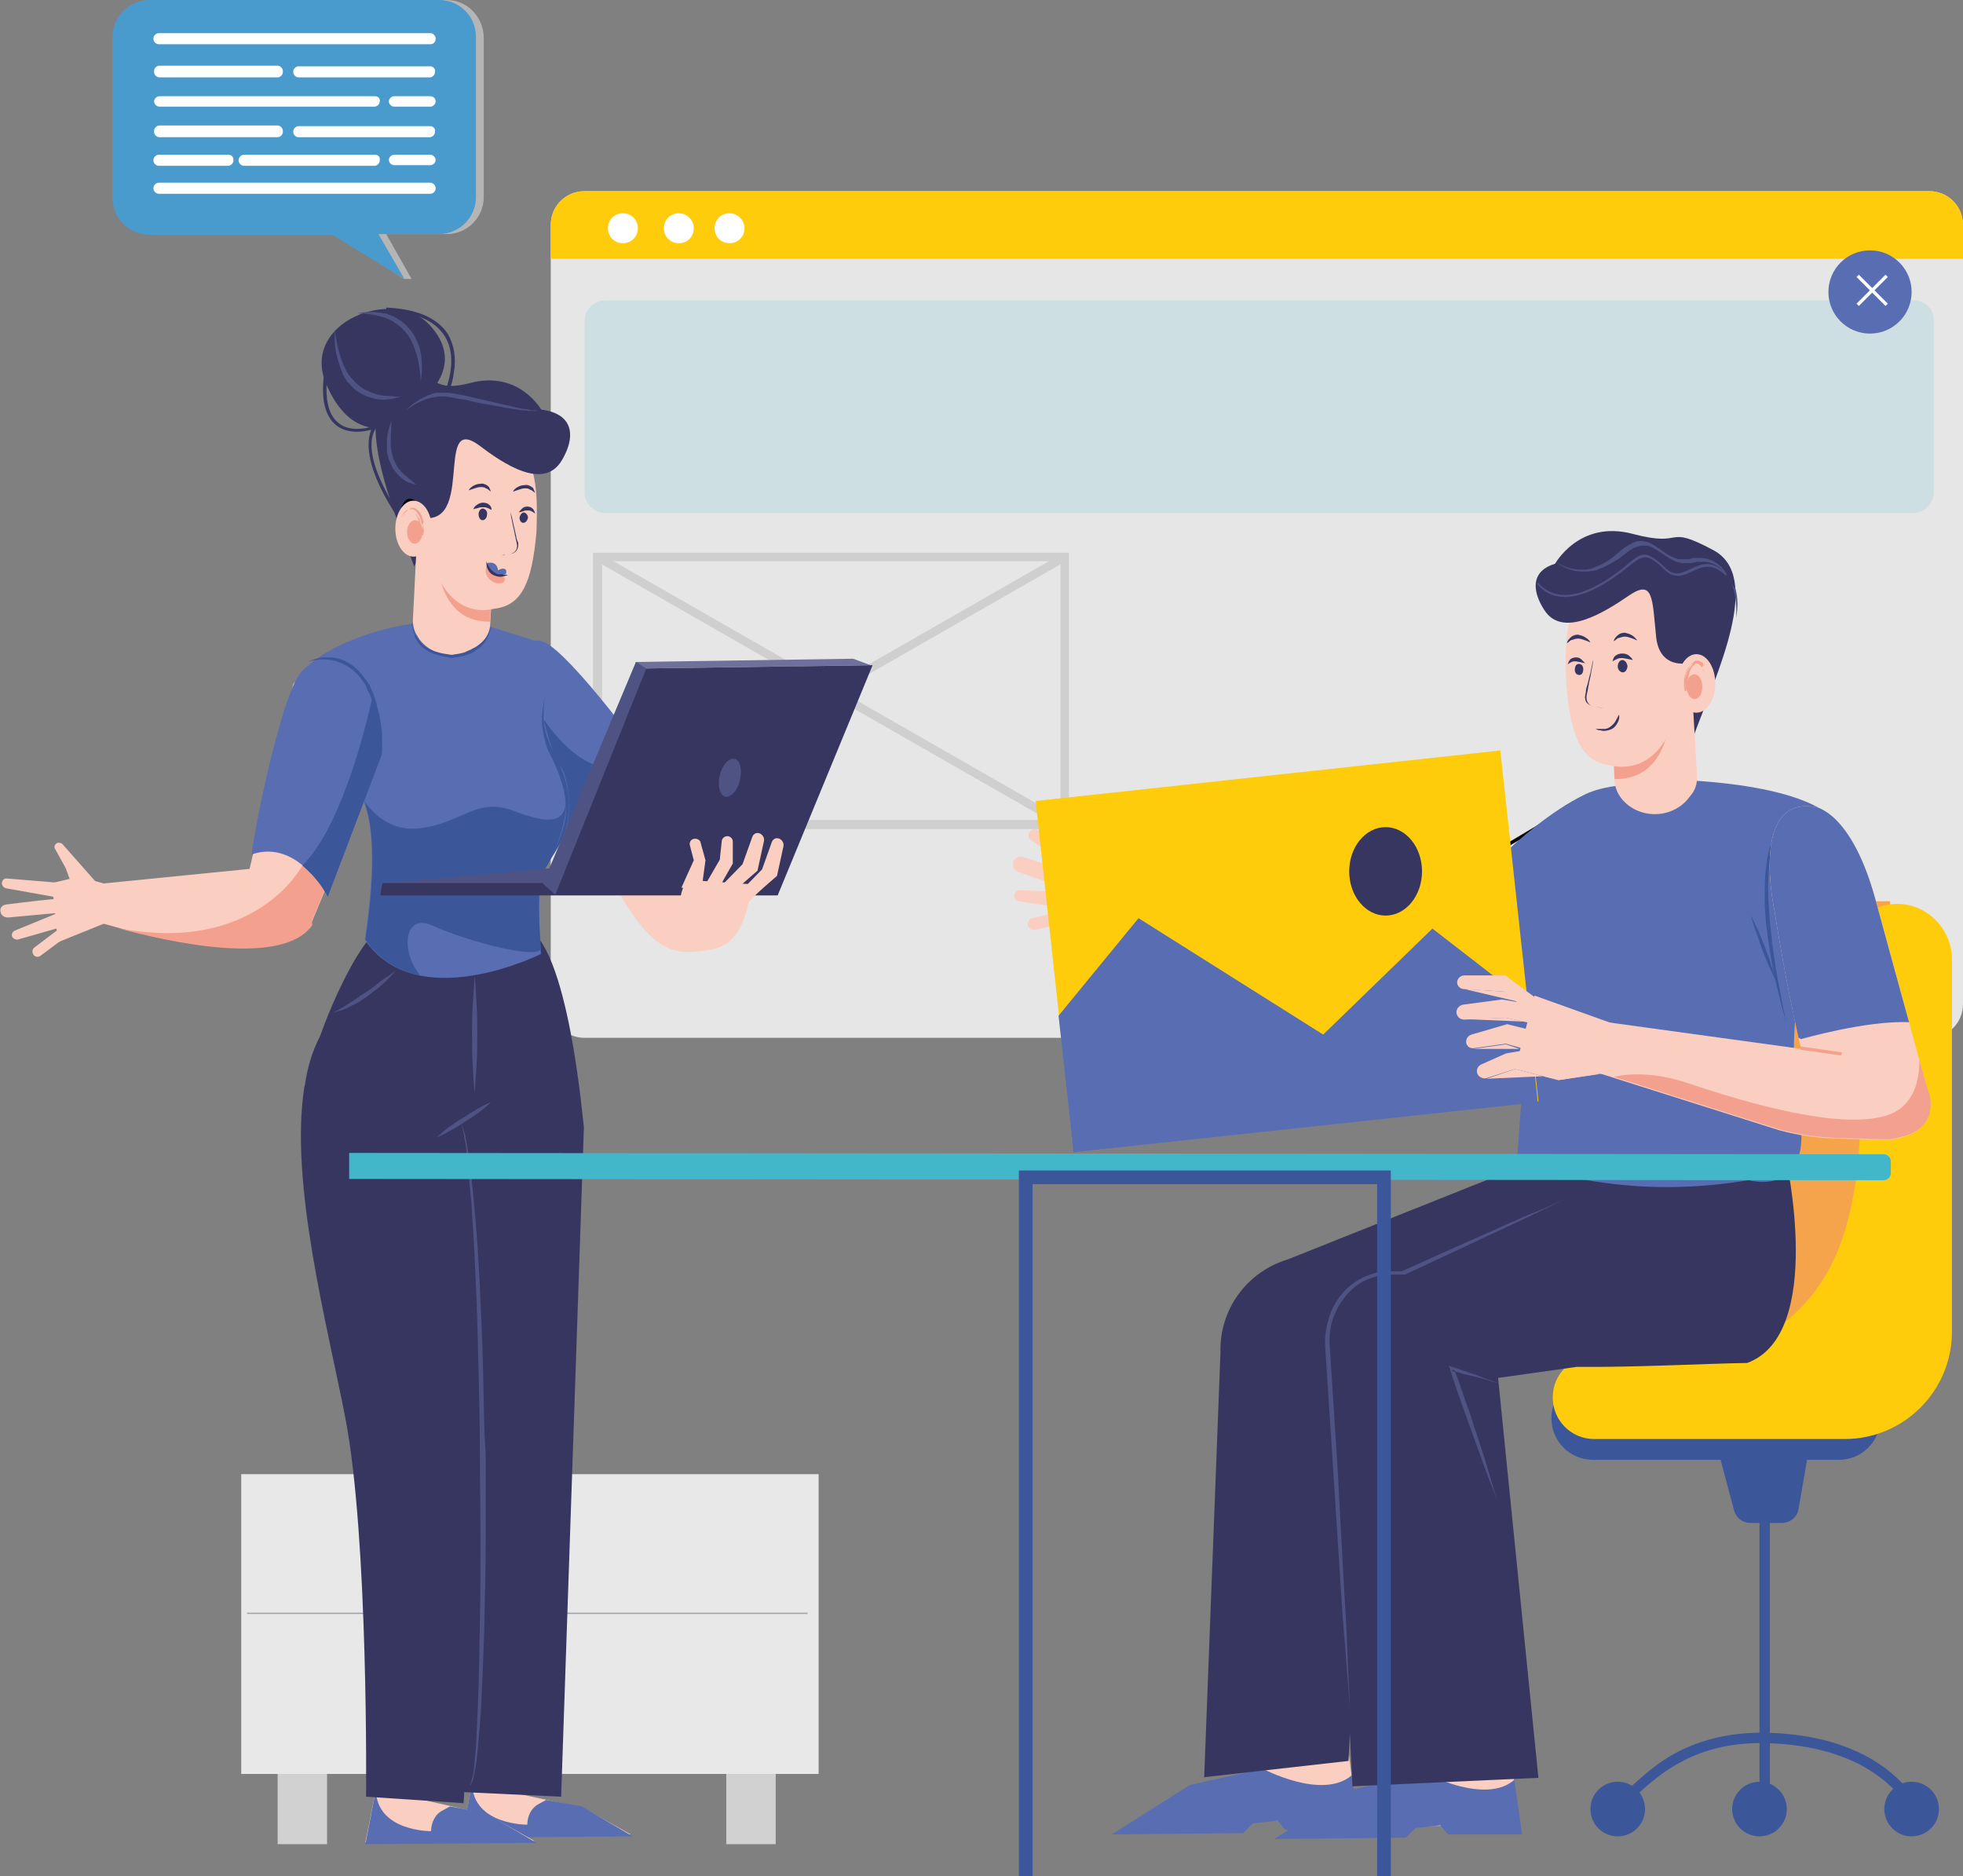 <?xml version="1.0" encoding="utf-8"?>
<!-- Generator: Adobe Illustrator 24.0.0, SVG Export Plug-In . SVG Version: 6.00 Build 0)  -->
<svg version="1.1" id="Layer_1" xmlns="http://www.w3.org/2000/svg" xmlns:xlink="http://www.w3.org/1999/xlink" x="0px" y="0px"
	 viewBox="0 0 301.9 288.5" style="enable-background:new 0 0 301.9 288.5;" xml:space="preserve">
<rect x="0" y="0" width="301.9" height="288.5" fill="#808080" stroke="none"/>
<style type="text/css">
	.st0{fill:#D1D1D1;}
	.st1{fill:#E8E8E8;}
	.st2{fill:#A3A3A3;}
	.st3{fill:#E6E6E6;}
	.st4{fill:#CFCFCF;}
	.st5{opacity:0.16;}
	.st6{fill:#43B7CA;}
	.st7{fill:#FFCC0C;}
	.st8{fill:#586DB2;}
	.st9{fill:#FFFFFF;}
	.st10{fill:#FACEC0;}
	.st11{fill:#373660;}
	.st12{fill:#4E5383;}
	.st13{fill:#70709D;}
	.st14{fill:#3C569A;}
	.st15{fill:#F4A08F;}
	.st16{fill:#020203;}
	.st17{fill:#B5B5B5;}
	.st18{fill:#499BCE;}
	.st19{fill:#F6A44B;}
</style>
<g>
	<g>
		<g>
			<g>
				<g>
					<g>
						<rect x="111.7" y="271" class="st0" width="7.6" height="12.6"/>
					</g>
					<g>
						<rect x="42.7" y="271" class="st0" width="7.6" height="12.6"/>
					</g>
					<g>
						<rect x="37.1" y="226.7" class="st1" width="88.8" height="46.1"/>
					</g>
					<g>
						<rect x="38" y="248" class="st2" width="86.2" height="0.2"/>
					</g>
				</g>
			</g>
		</g>
		<g>
			<g>
				<path class="st3" d="M296.7,29.4H89.9c-2.9,0-5.2,2.3-5.2,5.2v119.8c0,2.9,2.3,5.2,5.2,5.2h206.8c2.9,0,5.2-2.3,5.2-5.2V34.6
					C301.9,31.7,299.6,29.4,296.7,29.4z"/>
			</g>
			<g>
				<g>
					<path class="st4" d="M91.2,127.5h73.2V85H91.2V127.5z M92.6,86.3h70.5v39.8H92.6V86.3z"/>
				</g>
				<g>
					
						<rect x="127.2" y="64.8" transform="matrix(0.497 -0.868 0.868 0.497 -27.878 164.426)" class="st4" width="1.3" height="82.8"/>
				</g>
				<g>
					
						<rect x="86.4" y="105.6" transform="matrix(0.868 -0.497 0.497 0.868 -35.887 77.504)" class="st4" width="82.8" height="1.3"/>
				</g>
			</g>
			<g class="st5">
				<path class="st6" d="M294.3,46.2H93.1c-1.8,0-3.2,1.5-3.2,3.2v26.3c0,1.8,1.5,3.2,3.2,3.2h201.1c1.8,0,3.2-1.5,3.2-3.2V49.4
					C297.5,47.6,296.1,46.2,294.3,46.2z"/>
			</g>
			<g>
				<path class="st7" d="M296.7,29.4H89.9c-2.9,0-5.2,2.3-5.2,5.2v5.2h217.2v-5.2C301.9,31.7,299.6,29.4,296.7,29.4z"/>
			</g>
			<g>
				<circle class="st8" cx="287.6" cy="44.9" r="6.4"/>
			</g>
			<g>
				<g>
					
						<rect x="287.7" y="41.5" transform="matrix(0.707 -0.707 0.707 0.707 52.784 216.661)" class="st9" width="0.5" height="6.3"/>
				</g>
				<g>
					
						<rect x="284.8" y="44.4" transform="matrix(0.707 -0.707 0.707 0.707 52.784 216.661)" class="st9" width="6.3" height="0.5"/>
				</g>
			</g>
			<g>
				<g>
					<path class="st9" d="M95.8,32.8c-1.3,0-2.3,1-2.3,2.3c0,1.3,1,2.3,2.3,2.3c1.3,0,2.3-1,2.3-2.3C98.1,33.8,97.1,32.8,95.8,32.8z
						"/>
				</g>
				<g>
					<path class="st9" d="M104.4,32.8c-1.3,0-2.3,1-2.3,2.3c0,1.3,1,2.3,2.3,2.3s2.3-1,2.3-2.3C106.7,33.8,105.6,32.8,104.4,32.8z"
						/>
				</g>
				<g>
					<path class="st9" d="M112.2,32.8c-1.3,0-2.3,1-2.3,2.3c0,1.3,1,2.3,2.3,2.3c1.3,0,2.3-1,2.3-2.3
						C114.5,33.8,113.4,32.8,112.2,32.8z"/>
				</g>
			</g>
		</g>
		<g>
			<g>
				<g>
					<polygon class="st10" points="79,275.7 72.6,274.3 71.1,282.3 97,282.1 89.7,278 					"/>
				</g>
				<g>
					<path class="st8" d="M84,276.8l-1.1,0.6c-1.2,0.6-1.8,1.9-1.8,3.2c0,0-8.3,0.1-8.5-6.3l-1.6,8.3l26.3-0.2l-7.8-4.6L84,276.8z"
						/>
				</g>
				<g>
					<polygon class="st10" points="64.2,276.6 57.8,275.3 56.2,283.3 82.2,283.1 74.9,279 					"/>
				</g>
				<g>
					<path class="st8" d="M69.2,277.8l-1.1,0.6c-1.2,0.6-1.8,1.9-1.8,3.2c0,0-8.3,0.1-8.5-6.3l-1.6,8.3l26.3-0.2l-7.8-4.6
						L69.2,277.8z"/>
				</g>
				<g>
					<path class="st11" d="M80.6,142.5c-6.9-2.3-23.2,1.5-23.2,1.5c-0.9,0-4.9,6.2-8.2,15.4c-1.1,2.1-1.9,4.6-2.3,7.4
						c0,0.1-0.1,0.3-0.1,0.4c0,0,0,0,0,0C44.5,182,50.4,204,53.1,218c3.6,18.5,3.2,58.3,3.2,58.3l15,1l0.1-1.7l14.9,0.7l3.5-103
						C89.7,173.3,87.5,144.7,80.6,142.5z"/>
				</g>
				<g>
					<g>
						<path class="st12" d="M74.3,210.8c-0.1-4.3-0.3-8.6-0.5-12.9c-0.2-4.3-0.5-8.6-0.9-12.9c-0.2-2.1-0.4-4.3-0.7-6.4
							c-0.1-1.1-0.3-2.1-0.5-3.2c-0.1-0.5-0.2-1.1-0.4-1.6c-0.1-0.5-0.3-1-0.6-1.5c0.3,0.5,0.4,1,0.5,1.5c0.1,0.5,0.2,1,0.3,1.6
							c0.2,1.1,0.3,2.1,0.4,3.2c0.2,2.1,0.4,4.3,0.6,6.4c0.1,2.1,0.3,4.3,0.4,6.4c0.1,2.1,0.2,4.3,0.3,6.4c0.2,4.3,0.3,8.6,0.4,12.9
							c0.1,4.3,0.2,8.6,0.2,12.9c0,4.3,0.1,8.6,0.1,12.9c0,4.3,0,8.6-0.1,12.9c-0.1,4.3-0.1,8.6-0.3,12.9c-0.1,2.1-0.2,4.3-0.3,6.4
							c-0.1,1.1-0.2,2.1-0.3,3.2c-0.1,0.5-0.1,1.1-0.3,1.6c-0.1,0.3-0.1,0.5-0.2,0.8c0,0.1-0.1,0.1-0.1,0.2c0,0.1-0.1,0.1-0.1,0.1
							c-0.1,0-0.1,0-0.2-0.1c0,0-0.1-0.1-0.1-0.2c0,0.1,0.1,0.1,0.1,0.2c0,0,0.1,0.1,0.2,0.1c0.1,0,0.1-0.1,0.2-0.1
							c0-0.1,0.1-0.1,0.1-0.2c0.1-0.2,0.2-0.5,0.3-0.8c0.1-0.5,0.2-1.1,0.3-1.6c0.2-1.1,0.3-2.1,0.4-3.2c0.2-2.1,0.4-4.3,0.5-6.4
							c0.2-4.3,0.4-8.6,0.5-12.9c0.1-4.3,0.2-8.6,0.2-12.9c0-4.3,0-8.6,0-12.9C74.4,219.4,74.4,215.1,74.3,210.8z"/>
					</g>
					<g>
						<path class="st12" d="M71.2,171.9c-0.7,0.4-1.4,0.9-2.1,1.4c-0.7,0.5-1.3,1-1.9,1.6c0.8-0.3,1.5-0.7,2.2-1.1
							c0.7-0.4,1.4-0.8,2.1-1.3c0.7-0.4,1.4-0.9,2.1-1.4c0.7-0.5,1.3-1,1.9-1.6c-0.8,0.3-1.5,0.7-2.2,1.1
							C72.6,171,71.9,171.5,71.2,171.9z"/>
					</g>
					<g>
						<path class="st12" d="M56.1,152.7c-0.8,0.5-1.6,1.1-2.4,1.6c-0.8,0.5-1.6,1-2.5,1.4c1-0.2,1.9-0.5,2.8-1
							c0.9-0.4,1.7-0.9,2.5-1.5c0.8-0.6,1.6-1.2,2.3-1.8c0.7-0.7,1.4-1.3,2-2.1c-0.8,0.6-1.6,1.1-2.4,1.7
							C57.7,151.6,56.9,152.2,56.1,152.7z"/>
					</g>
					<g>
						<path class="st12" d="M73,150.1c-0.1,1.5-0.2,3-0.3,4.5c-0.1,1.5-0.1,3-0.1,4.5c0,1.5,0,3,0.1,4.5c0.1,1.5,0.1,3,0.3,4.5
							c0.1-1.5,0.2-3,0.3-4.5c0.1-1.5,0.1-3,0.1-4.5c0-1.5,0-3-0.1-4.5C73.2,153,73.2,151.6,73,150.1z"/>
					</g>
				</g>
				<g>
					<g>
						<path class="st8" d="M83.8,98.8c-3.7-1.9-11.1,5.6-6.4,22.6l17.5,12.2c0,0,0.4-10.6,8.4-11.3C99.4,116,87.7,100.6,83.8,98.8z"
							/>
					</g>
					<g>
						<path class="st10" d="M109.5,146c5.6-1,5.7-8.9,6-9.2c0,0-6.2-0.5-20.9-0.6C100.5,146.9,103.9,147,109.5,146z"/>
					</g>
					<g>
						<path class="st8" d="M84.4,99.2l-11.5-3.6c-13-1.2-25.3,4.8-26.9,8.6c8.8-1.3,9.3,8.6,7.1,15.2c5,3.1,4.6,14.2,3,25.1
							c8,11.8,27.1,2.2,27.1,2.2s-0.7-7.5,0.2-12.1c0.8-4.7,9-8.8,4.8-17C84.1,109.5,84.4,99.2,84.4,99.2z"/>
					</g>
					<g>
						<polygon class="st13" points="97.7,101.8 99.1,102.8 133.9,102.3 131.2,101.3 						"/>
					</g>
					<g>
						<g>
							<path class="st14" d="M79,124.7c-5.9-2.2-7.9,2-14.7,2.7c-4,0.4-6.7-2-8.3-4.2c1.9,5,1.4,13.2,0.2,21.3
								c2.2,3.2,5.2,4.9,8.4,5.5c-3-3.7-2.5-9.6,1.8-7.7c5.3,2.4,15.9,5.2,16.8,3.7c0,0,0-0.1,0-0.1c-0.1-1-0.7-9,0.1-11.4
								c2.7-4,4.2-9.6,3.7-12.6C87.4,126.7,84.8,126.9,79,124.7z"/>
						</g>
					</g>
					<g>
						<path class="st14" d="M83.2,110.1C83.2,110.1,83.2,110.1,83.2,110.1C83.2,110.1,83.2,110.1,83.2,110.1z"/>
						<path class="st14" d="M82.8,109.5c-0.1-0.2-0.2-0.3-0.4-0.5C82.6,109.1,82.7,109.3,82.8,109.5z"/>
						<path class="st14" d="M83.1,110c-0.1-0.2-0.2-0.3-0.3-0.4C82.9,109.7,83,109.8,83.1,110z"/>
						<path class="st14" d="M83.6,110.6C83.6,110.6,83.6,110.6,83.6,110.6C83.6,110.6,83.6,110.6,83.6,110.6z"/>
						<path class="st14" d="M82.5,109C82.4,109,82.4,109,82.5,109C82.4,109,82.4,109,82.5,109z"/>
						<path class="st14" d="M83.6,110.6C83.6,110.6,83.6,110.6,83.6,110.6C83.6,110.6,83.6,110.6,83.6,110.6z"/>
						<path class="st14" d="M83.5,110.6c-0.1-0.1-0.2-0.2-0.3-0.5C83.3,110.2,83.4,110.4,83.5,110.6z"/>
						<path class="st14" d="M83.2,110C83.2,110,83.1,110,83.2,110C83.1,110,83.2,110,83.2,110z"/>
						<path class="st14" d="M81.7,107.9C81.6,107.8,81.6,107.8,81.7,107.9L81.7,107.9z"/>
						<path class="st14" d="M81.7,107.9C81.7,107.9,81.7,107.9,81.7,107.9C81.7,107.9,81.7,107.9,81.7,107.9z"/>
						<path class="st14" d="M83.6,110.6c0,0,1.4,5.9,2.4,7c1.1,1.1,2.1,5.5,1.1,10.2c4.4-10.2,4.4-10.2,4.4-10.2
							S87.9,116.8,83.6,110.6z"/>
						<path class="st14" d="M81.7,108C81.7,107.9,81.7,107.9,81.7,108C81.7,107.9,81.7,107.9,81.7,108z"/>
						<path class="st14" d="M82.2,108.7c0-0.1-0.1-0.1-0.1-0.1C82.1,108.6,82.2,108.6,82.2,108.7z"/>
						<path class="st14" d="M82.4,108.9c-0.1-0.1-0.1-0.2-0.2-0.3C82.3,108.7,82.3,108.8,82.4,108.9z"/>
						<path class="st14" d="M81.7,108C81.7,108,81.7,108,81.7,108C81.7,108,81.7,108,81.7,108z"/>
						<path class="st14" d="M82.1,108.5c-0.1-0.1-0.1-0.2-0.2-0.2C82,108.3,82,108.4,82.1,108.5z"/>
						<path class="st14" d="M81.9,108.3c-0.1-0.1-0.1-0.2-0.2-0.3C81.8,108.1,81.9,108.2,81.9,108.3z"/>
					</g>
					<g>
						<path class="st10" d="M45.1,105.2l-7,29.6l9.6,7.6c0,0,10.9-26.1,10.8-26.5C53.1,94.6,45.1,105.2,45.1,105.2z"/>
					</g>
					<g>
						<path class="st10" d="M40.6,133.4l-28.1,2.8l0.7,5c0,0,28.7,9.6,34.8,1C47.4,134.7,40.6,133.4,40.6,133.4z"/>
					</g>
					<g>
						<g>
							<polygon class="st10" points="12.2,134.8 8,135.8 8.9,144.9 18.8,140.9 18.2,136.5 							"/>
						</g>
						<g>
							<path class="st10" d="M8.9,129.6c-0.4,0.1-0.7,0.6-0.4,1l1.6,2.9l1.4,3.8l4.1-0.7l-6-6.8C9.4,129.6,9.1,129.6,8.9,129.6z"/>
						</g>
						<g>
							<path class="st10" d="M0.3,136c0.1,0.3,0.3,0.5,0.6,0.6l8.4,1.5l0.3-2.3l-8.5-0.7C0.6,135,0.2,135.5,0.3,136z"/>
						</g>
						<g>
							<path class="st10" d="M0.9,139.1c-0.6,0.1-1,0.6-0.8,1.2c0.1,0.5,0.6,0.8,1.1,0.8l8.7-0.8l-0.5-2.1
								C9,138.1,3.3,138.8,0.9,139.1z"/>
						</g>
						<g>
							<path class="st10" d="M9.4,141.1c-0.1-0.4-0.6-0.6-1-0.5l-6.1,2.5c-0.4,0.2-0.6,0.6-0.4,1c0.2,0.3,0.5,0.4,0.8,0.4l6.3-1.8
								c0.4-0.1,0.6-0.5,0.5-0.9L9.4,141.1z"/>
						</g>
						<g>
							<path class="st10" d="M5.3,145.7c-0.4,0.3-0.4,0.8-0.1,1.2c0.3,0.3,0.7,0.3,1,0.1l3.9-2.9l-0.7-1.5L5.3,145.7z"/>
						</g>
					</g>
					<g>
						<path class="st15" d="M46.5,133.1c0,0-7.1,13.8-28.5,9.6c8.4,2.3,25.5,6,30-0.4c0-0.2,0-0.4-0.1-0.5c0.5-1.2,1.6-3.8,2.8-6.8
							C48.6,133.9,46.5,133.1,46.5,133.1z"/>
					</g>
					<g>
						<path class="st8" d="M46.2,103.5c-2.6,3.1-6.6,21-7.5,27.9c7.2-2.5,11.7,6.5,11.7,6.5l8.7-22.9
							C56.5,98.5,48.7,100.4,46.2,103.5z"/>
					</g>
					<g>
						<path class="st14" d="M57.2,107.5c-1.5,6.9-5.3,20.3-10.7,25.6c3.1,2.7,3.9,4.8,3.9,4.8l8.3-21.8c0.1-0.9,0.1-2,0-3.4
							C58.3,110.6,57.8,108.9,57.2,107.5z"/>
					</g>
					<g>
						<polygon class="st12" points="83.5,135.9 84.9,133.5 58.2,135.9 						"/>
					</g>
					<g>
						<g>
							<path class="st11" d="M72.3,58.9c-7.6,2-4.4-3.6-11.4,0.1c-7.1,3.7-0.4,19.4,2.8,28.1c4.5-8.8,19.6-24,19.6-24
								S79.9,56.9,72.3,58.9z"/>
						</g>
						<g>
							<path class="st10" d="M64,85.4l-0.5,9.9c0,0.9,0.2,1.8,0.7,2.5c0,0,0.3,0.5,0.3,0.5c2.4,3.2,7.5,3.3,10,0.1
								c0.6-0.8,0.9-1.7,0.9-2.6l0.2-3.6l-7-10.5L64,85.4z"/>
						</g>
						<g>
							<path class="st15" d="M65.1,83.9l2.2,2.7c0,0,0.3,9.2,8.1,9l0.1-2.9l-8.3-7.2L65.1,83.9z"/>
						</g>
						<g>
							<path class="st10" d="M77.3,66.9l-12-0.5l-2.6,18.4l1.3-1c2,1.7,3,4.9,4.6,7c1.3,1.7,3.7,3.7,7.5,2.8
								c4.1-0.5,5.7-3.9,6.4-11.7C82.8,74,82.3,69.5,77.3,66.9z"/>
						</g>
						<g>
							<path class="st11" d="M79.5,83c-0.1-0.3-0.1-0.6-0.2-0.9c-0.1-0.6-0.3-1.2-0.4-1.8l-0.2-0.9c-0.1-0.3-0.2-0.6-0.2-0.9
								c0,0.6,0.2,1.3,0.3,1.9c0.1,0.6,0.3,1.2,0.4,1.9c0.1,0.3,0.1,0.6,0.2,0.9l0.1,0.5c0,0.1,0.1,0.3,0,0.4c0,0.6-0.6,1.1-1.2,1.1
								l0,0l0,0l-0.6,0.1c-0.2,0-0.4,0.1-0.6,0.1c0.2,0,0.4,0,0.6-0.1l0.6-0.1c0,0,0,0,0,0l0,0l0,0c0.3,0,0.7-0.1,0.9-0.3
								c0.3-0.2,0.4-0.5,0.5-0.9c0-0.2,0-0.3,0-0.5L79.5,83z"/>
							<polygon class="st11" points="78.3,85.2 78.3,85.2 78.3,85.2 							"/>
						</g>
						<g>
							<g>
								<path class="st11" d="M82,75.1C82,75,81.9,75,81.8,74.9c-0.3-0.2-0.7-0.4-1.1-0.3c-0.4,0-0.7,0.1-1.1,0.3
									c-0.3,0.2-0.6,0.4-0.7,0.7c0.3-0.1,0.6-0.2,0.9-0.3c0.3-0.1,0.6-0.2,0.9-0.2c0.3,0,0.6,0,0.8,0.2c0.1,0,0.3,0.1,0.4,0.2
									c0.1,0.1,0.3,0.2,0.4,0.3c-0.1-0.2-0.1-0.3-0.2-0.5L82,75.1z"/>
							</g>
							<g>
								<g>
									<path class="st11" d="M75.2,74.9c-0.1-0.1-0.1-0.1-0.2-0.2c-0.3-0.2-0.7-0.4-1.1-0.3c-0.4,0-0.7,0.1-1.1,0.3
										c-0.3,0.2-0.6,0.4-0.7,0.7c0.3-0.1,0.6-0.2,0.9-0.3c0.3-0.1,0.6-0.2,0.9-0.2c0.3,0,0.6,0,0.8,0.2c0.1,0,0.3,0.1,0.4,0.2
										c0.1,0.1,0.3,0.2,0.4,0.3c-0.1-0.2-0.1-0.3-0.2-0.5L75.2,74.9z"/>
								</g>
								<g>
									<g>
										<path class="st11" d="M75.2,77.6c-0.2-0.2-0.6-0.3-0.9-0.3c-0.3,0-0.6,0.1-0.9,0.3c-0.3,0.2-0.5,0.4-0.6,0.7l0.8-0.2
											c0.2-0.1,0.5-0.1,0.7-0.1c0.2,0,0.4,0,0.6,0.1c0.1,0,0.2,0.1,0.3,0.1c0.1,0.1,0.2,0.1,0.4,0.2
											C75.6,78.1,75.5,77.8,75.2,77.6z"/>
									</g>
									<g>
										<path class="st11" d="M74.3,78.2c-0.4,0-0.7,0.4-0.7,0.9c0,0.5,0.3,0.9,0.6,0.9c0.4,0,0.7-0.4,0.7-0.9
											C75,78.7,74.7,78.3,74.3,78.2z"/>
									</g>
								</g>
							</g>
							<g>
								<g>
									<path class="st11" d="M81.9,78.2c-0.2-0.2-0.5-0.3-0.8-0.3c-0.3,0-0.6,0.1-0.8,0.3c-0.2,0.2-0.4,0.4-0.5,0.6
										c0.3-0.1,0.5-0.1,0.7-0.2c0.2-0.1,0.4-0.1,0.6-0.1c0.2,0,0.4,0,0.6,0.1c0.2,0.1,0.4,0.2,0.6,0.4
										C82.2,78.6,82.1,78.4,81.9,78.2z"/>
								</g>
								<g>
									<path class="st11" d="M80.6,78.8c-0.3,0-0.6,0.3-0.7,0.8c0,0.4,0.2,0.8,0.6,0.8c0.3,0,0.6-0.3,0.7-0.8
										C81.2,79.2,80.9,78.9,80.6,78.8z"/>
								</g>
							</g>
						</g>
						<g>
							<path class="st8" d="M76.6,87.7c-0.2-1.6-1.7-1.1-1.7-1.1c0.5,2,2.3,1.9,2.9,1.7C78.1,87.3,77.3,87.3,76.6,87.7z"/>
						</g>
						<g>
							<path class="st15" d="M74.9,86.8c-0.8,1.9,1,3.1,2.1,2.9c1.1-0.2,0.4-1.2,0.4-1.2C75.6,88.6,75.3,87.5,74.9,86.8z"/>
						</g>
						<g>
							<path class="st11" d="M77.3,88.3c-0.1,0-0.2,0-0.3,0c-0.1,0-0.2,0-0.3,0c-0.1,0-0.2,0-0.3-0.1c0,0-0.1,0-0.1,0l-0.1-0.1
								c-0.1,0-0.2-0.1-0.2-0.1c-0.3-0.2-0.5-0.4-0.7-0.7c-0.2-0.3-0.4-0.6-0.5-1c0,0.4,0,0.8,0.2,1.2c0.2,0.4,0.4,0.7,0.8,0.9
								c0.4,0.2,0.8,0.3,1.2,0.3c0.2,0,0.4-0.1,0.6-0.1c0.2-0.1,0.4-0.1,0.5-0.2c-0.2,0-0.4,0-0.6,0L77.3,88.3z"/>
						</g>
						<g>
							<path class="st11" d="M57.8,65.9l0.7-0.8l-1,0.4c0,0-3.4,1.3-5.5-0.5c-1.6-1.3-2.1-3.9-1.6-7.8l-0.5-0.1
								c-0.6,4.1,0,6.8,1.8,8.3c1.8,1.4,4.2,1,5.4,0.7c-0.7,1.6-1.5,6.5,6.6,17l0.4-0.3c-2.8-3.7-6.3-8.9-6.9-13.3
								C56.9,66.9,57.8,65.9,57.8,65.9z"/>
						</g>
						<g>
							<path class="st11" d="M77.6,63.2c-10.3,1.6-15.3-1-15.3-1s-1.7,15.6,1.1,17c10.4,3.8,3-16.1,10.3-10.7
								c3.7,2.8,9.9,7,12.7,2.3C89.2,66.1,87.9,61.6,77.6,63.2z"/>
						</g>
						<g>
							<path class="st16" d="M61.9,78.2c1.6-3.1,3.4,0.9,2.8,2.7C65.7,78.9,63.2,74.7,61.9,78.2z"/>
							<path class="st16" d="M63,76.7c-0.4,0-0.9,0.3-1.3,1.4c0,0.1,0,0.1,0.1,0.1c0.1,0,0.1,0,0.1-0.1c0.3-0.6,0.8-1.3,1.4-1
								c0.9,0.4,1.5,2.5,1.1,3.6c0,0.1,0,0.1,0.1,0.1c0,0,0,0,0,0c0,0,0.1,0,0.1-0.1c0.5-1,0.2-2.5-0.4-3.3C64,77,63.5,76.7,63,76.7
								z"/>
						</g>
						<g>
							<path class="st11" d="M50.1,58.9c3.9,9.4,10.2,6.5,10.2,6.5l5.6-4.9c0,0,5.6-4.8,0.1-10.6S46.3,49.5,50.1,58.9z"/>
						</g>
						<g>
							<path class="st11" d="M59.4,47.3l0,0.5c4.5,0.2,7.5,1.5,9,3.9c2.2,3.5,0.1,8.3,0.1,8.4l0.5,0.2c0-0.1,0.6-1.3,0.8-3
								c0.4-2.3,0-4.3-0.9-5.9C67.3,48.9,64.1,47.5,59.4,47.3z"/>
						</g>
						<g>
							<g>
								<ellipse class="st10" cx="63.6" cy="81.3" rx="2.8" ry="4.3"/>
							</g>
							<g>
								<path class="st15" d="M63.8,80c-0.6,0-1.2,0.8-1.2,1.8s0.5,1.8,1.2,1.8c0.6,0,1.2-0.8,1.2-1.8S64.5,80,63.8,80z"/>
							</g>
							<g>
								<path class="st15" d="M65,80.6c0,0.2,0,0.4,0,0.5c0,0.4-0.1,0.7-0.2,1.1l0.3,0.1c0-0.3,0.1-0.5,0.1-0.8
									C65.1,81.2,65.1,80.9,65,80.6c0-0.4-0.1-0.7-0.2-1.1c0.1,0.2,0.1,0.3,0.2,0.5C64.9,80.3,65,80.5,65,80.6z"/>
								<polygon class="st15" points="63,78.2 63.1,78.2 63.1,78.2 								"/>
								<path class="st15" d="M65.1,80.1c-0.1-0.4-0.2-0.7-0.4-1.1c-0.2-0.3-0.5-0.6-0.8-0.8l0,0l0,0c-0.1,0-0.1-0.1-0.2-0.1l0,0
									l0,0l-0.1,0c-0.1,0-0.1,0-0.2,0c-0.1,0-0.2,0-0.3,0.1l0,0l0,0c-0.1,0.1-0.3,0.2-0.4,0.3c-0.1,0.1-0.2,0.2-0.3,0.3
									c-0.2,0.3-0.3,0.5-0.4,0.8c0.1-0.3,0.3-0.5,0.4-0.8c0.2-0.2,0.4-0.4,0.6-0.5c0,0,0,0,0,0l0,0c0,0,0,0,0,0c0.1,0,0.2,0,0.3,0
									c0,0,0.1,0,0.1,0l0.1,0c0,0,0,0,0,0l0,0l0,0c0.1,0,0.1,0.1,0.2,0.1c0,0,0,0,0,0l0,0c0,0,0,0,0,0c0.3,0.2,0.5,0.5,0.7,0.8
									c0.1,0.2,0.2,0.3,0.2,0.5c0.2,0.3,0.2,0.7,0.3,1.1c0,0.3,0.1,0.6,0,0.8c0,0.3-0.1,0.6-0.1,0.8l-0.3-0.1
									c0.1-0.3,0.2-0.7,0.2-1.1c0-0.2,0-0.4,0-0.5c0-0.2,0-0.4-0.1-0.5c0-0.2-0.1-0.4-0.2-0.5c-0.1-0.2-0.2-0.3-0.3-0.5
									c-0.2-0.2-0.4-0.4-0.6-0.6c-0.1-0.1-0.2-0.2-0.4-0.2c-0.1,0-0.3,0-0.4,0c-0.3,0.1-0.5,0.3-0.6,0.5c-0.2,0.2-0.3,0.5-0.4,0.7
									c0.1-0.2,0.3-0.5,0.5-0.7c0.2-0.2,0.4-0.4,0.6-0.5c0.1,0,0.2,0,0.4,0c0.1,0,0.2,0.1,0.3,0.2c0.2,0.2,0.4,0.4,0.5,0.6
									c0.3,0.5,0.4,1,0.5,1.5c0,0.3,0,0.5,0,0.8c0,0.3-0.1,0.5-0.1,0.8l0.3,0.1c0.1-0.4,0.2-0.7,0.2-1.1c0-0.2,0-0.4,0-0.6
									C65.2,80.4,65.2,80.2,65.1,80.1z"/>
								<polygon class="st15" points="63.6,78.2 63.6,78.2 63.6,78.2 								"/>
								<polygon class="st15" points="63.8,78.3 63.8,78.3 63.8,78.3 								"/>
							</g>
						</g>
						<g>
							<g>
								<path class="st12" d="M82.5,63C82.5,63,82.5,63,82.5,63C82.5,63,82.5,63,82.5,63z"/>
								<path class="st12" d="M82.5,63C82.5,63.1,82.5,63.1,82.5,63c-0.1,0.1-0.2,0.1-0.2,0.1c-0.1,0-0.2,0-0.3,0
									c-0.2,0-0.4,0-0.7-0.1c-0.4-0.1-0.9-0.1-1.3-0.2c-0.4-0.1-0.9-0.2-1.3-0.3l-1.3-0.3c-0.9-0.2-1.7-0.4-2.6-0.6l-2.6-0.6
									c-0.9-0.2-1.7-0.4-2.6-0.5c-0.2,0-0.4-0.1-0.7-0.1l-0.3,0l-0.2,0l-0.2,0l-0.3,0c-0.1,0-0.2,0-0.3,0l-0.3,0
									c-0.1,0-0.2,0-0.3,0l-0.3,0.1c-0.1,0-0.2,0-0.3,0.1l-0.3,0.1c-0.1,0-0.2,0.1-0.3,0.1c-0.2,0.1-0.4,0.2-0.6,0.3l-0.6,0.3
									c-0.8,0.5-1.5,1-2.1,1.6c0.8-0.5,1.5-1,2.3-1.3c0.8-0.4,1.6-0.6,2.5-0.7c0.8-0.1,1.7,0,2.6,0.2c0.4,0.1,0.9,0.2,1.3,0.2
									c0.4,0.1,0.9,0.2,1.3,0.3c0.9,0.2,1.7,0.4,2.6,0.5c0.9,0.2,1.7,0.3,2.6,0.5c0.9,0.1,1.8,0.3,2.6,0.4c0.4,0,0.9,0.1,1.3,0.1
									c0.2,0,0.4,0,0.7,0c0.1,0,0.2,0,0.3-0.1C82.4,63.2,82.4,63.1,82.5,63C82.5,63.1,82.5,63.1,82.5,63C82.6,63,82.6,63,82.5,63
									C82.5,63,82.5,63,82.5,63z"/>
							</g>
							<g>
								<path class="st12" d="M61.7,72.5c-0.3-0.3-0.6-0.7-0.8-1.1c-0.2-0.4-0.4-0.8-0.5-1.2c-0.1-0.4-0.2-0.9-0.3-1.3l0-0.3l0-0.3
									l0-0.2l0-0.2l0-0.3c0-0.9,0.1-1.9,0.1-2.8c-0.4,0.9-0.6,1.8-0.7,2.8c0,0.2,0,0.5,0,0.7l0,0.4c0,0.1,0,0.2,0,0.4
									c0,0.1,0,0.2,0,0.4l0.1,0.4c0.1,0.2,0.1,0.5,0.2,0.7c0.2,0.5,0.4,0.9,0.6,1.4c0.3,0.4,0.6,0.8,1,1.2
									c0.7,0.7,1.6,1.2,2.6,1.3C63.1,73.7,62.3,73.2,61.7,72.5z"/>
							</g>
							<g>
								<path class="st12" d="M64.7,54.2c-0.1-0.7-0.4-1.4-0.7-2c-0.3-0.7-0.7-1.3-1.2-1.8c-0.5-0.6-1-1-1.7-1.4l-0.5-0.3
									c-0.2-0.1-0.3-0.1-0.5-0.2c-0.2-0.1-0.3-0.1-0.5-0.2c-0.2-0.1-0.3-0.1-0.5-0.1c-1.4-0.3-2.8-0.3-4.2,0
									c1.4,0,2.8,0.2,4.1,0.6c0.2,0,0.3,0.1,0.5,0.2c0.2,0.1,0.3,0.1,0.5,0.2l0.4,0.2l0.4,0.3c0.6,0.4,1.1,0.8,1.5,1.3
									c0.9,1,1.4,2.3,1.8,3.6c0.2,0.7,0.3,1.3,0.4,2c0.1,0.7,0.2,1.4,0.2,2.1c0.1-0.7,0.2-1.4,0.2-2.1
									C64.9,55.6,64.8,54.9,64.7,54.2z"/>
							</g>
							<g>
								<path class="st12" d="M59.9,60.9c-0.7,0-1.4-0.1-2.1-0.3c-0.7-0.2-1.3-0.5-1.9-0.8c-0.6-0.4-1.1-0.8-1.5-1.3l-0.2-0.2
									c-0.1-0.1-0.1-0.1-0.2-0.2l-0.3-0.4c-0.1-0.1-0.2-0.3-0.3-0.4c0-0.1-0.1-0.1-0.1-0.2l-0.1-0.2c-0.3-0.6-0.6-1.3-0.8-1.9
									c-0.4-1.3-0.7-2.7-0.9-4.2c-0.1,1.4,0,2.9,0.4,4.3c0.2,0.7,0.4,1.4,0.7,2.1l0.1,0.3c0,0.1,0.1,0.2,0.1,0.2
									c0.1,0.2,0.2,0.3,0.3,0.5l0.3,0.5c0.1,0.1,0.1,0.1,0.2,0.2l0.2,0.2c0.5,0.6,1.1,1.1,1.7,1.4c0.6,0.4,1.4,0.6,2.1,0.8
									c0.7,0.2,1.5,0.2,2.2,0.1c0.4,0,0.7-0.1,1.1-0.2c0.4-0.1,0.7-0.2,1-0.3c-0.4,0.1-0.7,0.1-1.1,0.1
									C60.6,60.9,60.2,60.9,59.9,60.9z"/>
							</g>
						</g>
					</g>
					<g>
						<path class="st14" d="M69.5,100.5C69.5,100.5,69.5,100.5,69.5,100.5C69.5,100.5,69.4,100.5,69.5,100.5L69.5,100.5z"/>
						<path class="st14" d="M73.3,99.4c-0.3,0.2-0.6,0.3-0.9,0.5c-0.2,0.1-0.3,0.1-0.5,0.2l-0.2,0.1l-0.2,0.1
							c-0.6,0.2-1.3,0.3-2,0.4c0,0,0,0,0,0l-0.1,0c0,0,0,0,0,0c-0.7-0.1-1.4-0.2-2.1-0.4c-0.7-0.2-1.4-0.5-1.9-0.9
							c-0.6-0.4-1-1-1.4-1.6c-0.2-0.3-0.3-0.7-0.4-1c-0.1-0.3-0.2-0.7-0.3-1.1c0,0.4,0.1,0.7,0.2,1.1c0.1,0.4,0.2,0.7,0.3,1.1
							c0.1,0.3,0.3,0.7,0.6,1c0.2,0.3,0.5,0.6,0.8,0.8c0.6,0.5,1.3,0.8,2,1c0.7,0.2,1.5,0.3,2.2,0.5l0,0l0,0
							c0.7-0.1,1.4-0.2,2.1-0.4l0.3-0.1l0.3-0.1c0.2-0.1,0.3-0.1,0.5-0.2c0.3-0.2,0.6-0.4,0.9-0.6c0.6-0.4,1.1-1,1.4-1.6
							c0.3-0.6,0.6-1.3,0.6-2c-0.1,0.7-0.4,1.3-0.8,1.9C74.4,98.5,73.9,99,73.3,99.4z"/>
					</g>
					<g>
						<g>
							<path class="st14" d="M57.3,106.4c-0.1-0.2-0.2-0.4-0.3-0.6l-0.1-0.3c0-0.1-0.1-0.2-0.2-0.3l-0.3-0.5l-0.4-0.5
								c-0.5-0.7-1.1-1.3-1.7-1.8c-0.7-0.5-1.4-0.9-2.2-1.1c-0.4-0.1-0.8-0.2-1.2-0.2c-0.4,0-0.8,0-1.2,0c-0.8,0.1-1.6,0.3-2.4,0.7
								c0.8-0.3,1.6-0.4,2.4-0.4c0.4,0,0.8,0,1.2,0.1c0.4,0.1,0.8,0.1,1.1,0.3c0.7,0.2,1.4,0.6,2.1,1.1c0.6,0.5,1.2,1.1,1.6,1.7
								L56,105l0.3,0.5c0,0.1,0.1,0.2,0.1,0.3l0.1,0.3l0.3,0.5l0.2,0.5l0.1,0.3c0,0.1,0.1,0.2,0.1,0.3c0.1,0.4,0.3,0.7,0.4,1.1
								c0.5,1.5,0.9,3.1,1.2,4.7c-0.1-1.6-0.3-3.2-0.8-4.8C57.9,107.9,57.6,107.2,57.3,106.4z"/>
						</g>
						<g>
							<path class="st14" d="M86.9,119.7c-0.4-1.1-0.9-2.3-1.4-3.3c-0.1-0.3-0.3-0.5-0.4-0.8l-0.4-0.8l-0.3-0.8
								c-0.1-0.3-0.2-0.6-0.3-0.8c0-0.1-0.1-0.3-0.1-0.4l-0.1-0.4c0-0.1,0-0.3-0.1-0.4l-0.1-0.4c0-0.3-0.1-0.6-0.1-0.9
								c0-0.3,0-0.6,0-0.9c0-1.2,0.1-2.4,0.5-3.5c-0.4,1.1-0.6,2.3-0.7,3.5c-0.1,1.2,0,2.4,0.3,3.6c0.1,0.3,0.1,0.6,0.2,0.9l0.3,0.9
								l0.4,0.8c0.1,0.3,0.3,0.5,0.4,0.8c0.5,1.1,1,2.2,1.3,3.3c0.4,1.1,0.6,2.3,0.7,3.4c0.1,1.2,0,2.3-0.3,3.5
								c-0.3,1.1-0.7,2.2-1.2,3.3c-0.5,1.1-1.1,2.1-1.8,3.1c0.8-0.9,1.4-1.9,2-2.9c0.6-1,1.1-2.2,1.4-3.3c0.2-0.6,0.3-1.2,0.3-1.8
								c0.1-0.6,0.1-1.2,0.1-1.8C87.5,122.1,87.2,120.9,86.9,119.7z"/>
						</g>
					</g>
					<g>
						<polygon class="st11" points="85.6,135.8 58.8,135.8 58.5,137.7 119.6,137.7 134.2,102.3 99.3,102.8 						"/>
					</g>
					<g>
						<path class="st12" d="M113,116.7c-0.9-0.2-1.9,0.9-2.3,2.5s0,3.1,0.8,3.3c0.9,0.2,1.9-0.9,2.3-2.5
							C114.2,118.3,113.8,116.9,113,116.7z"/>
					</g>
					<g>
						<polygon class="st12" points="83.5,135.9 85.4,137.6 99.4,102.8 97.8,101.8 						"/>
					</g>
					<g>
						<path class="st10" d="M116.5,128.1c-0.4,0-0.7,0.3-0.8,0.6l-1.5,4.2l-4.4,4.5l2.5,0.4c0.2-0.5,4.2-3.9,4.2-3.9l1-4.6
							C117.6,128.7,117.1,128.1,116.5,128.1z"/>
					</g>
					<g>
						<path class="st10" d="M119.5,128.9c-0.4,0-0.7,0.3-0.8,0.6l-1.5,4.2l-4.4,4.5l2.5,0.4c0.2-0.5,4.2-3.9,4.2-3.9l1-4.6
							C120.6,129.5,120.1,128.9,119.5,128.9z"/>
					</g>
					<g>
						<path class="st10" d="M111.7,128.6c-0.4,0.1-0.7,0.4-0.7,0.8l-0.3,2.8l-2.9,5l2,1c0-0.4,2.9-5.4,2.9-5.4l0-3.4
							C112.7,128.9,112.2,128.5,111.7,128.6z"/>
					</g>
					<g>
						<path class="st10" d="M106.7,129L106.7,129c-0.5,0.1-0.7,0.6-0.6,1l0.6,2.3l-1.9,4.2l3.1,0.5c0-0.4,0.6-4.7,0.6-4.7l-0.8-2.9
							C107.6,129.2,107.2,128.9,106.7,129z"/>
					</g>
					<g>
						<path class="st10" d="M107.7,141.9c0,0,6.5-0.5,9.5-5.8c-11.6-0.8-11.6-0.8-11.6-0.8S102.2,141.4,107.7,141.9z"/>
					</g>
				</g>
				<g>
					<g>
						<path class="st17" d="M68.7,0H24.1c-3.1,0-5.7,2.5-5.7,5.7v24.7c0,3.1,2.5,5.7,5.7,5.7h28.1l9.9,6.8l1.2,0L59.4,36h9.3
							c3.1,0,5.7-2.5,5.7-5.7V5.7C74.3,2.5,71.8,0,68.7,0z"/>
					</g>
					<g>
						<path class="st18" d="M67.5,0H23c-3.1,0-5.7,2.5-5.7,5.7v24.7c0,3.1,2.5,5.7,5.7,5.7h28.1l11.1,6.8L58.2,36h9.3
							c3.1,0,5.7-2.5,5.7-5.7V5.7C73.2,2.5,70.7,0,67.5,0z"/>
					</g>
					<g>
						<g>
							<path class="st9" d="M66.2,5.1H24.4c-0.4,0-0.8,0.4-0.8,0.8V6c0,0.4,0.4,0.8,0.8,0.8h41.8C66.6,6.8,67,6.5,67,6V5.9
								C67,5.5,66.6,5.1,66.2,5.1z"/>
						</g>
						<g>
							<path class="st9" d="M66.2,28.1H24.4c-0.4,0-0.8,0.4-0.8,0.8V29c0,0.4,0.4,0.8,0.8,0.8h41.8c0.4,0,0.8-0.4,0.8-0.8v-0.1
								C67,28.5,66.6,28.1,66.2,28.1z"/>
						</g>
						<g>
							<path class="st9" d="M66.2,10.2H45.9c-0.4,0-0.8,0.4-0.8,0.8v0.1c0,0.4,0.4,0.8,0.8,0.8h20.2c0.4,0,0.8-0.4,0.8-0.8V11
								C67,10.6,66.6,10.2,66.2,10.2z"/>
						</g>
						<g>
							<path class="st9" d="M42.7,10.1H24.5c-0.4,0-0.8,0.4-0.8,0.8v0.2c0,0.4,0.4,0.8,0.8,0.8h18.2c0.4,0,0.8-0.4,0.8-0.8v-0.2
								C43.5,10.5,43.1,10.1,42.7,10.1z"/>
						</g>
						<g>
							<path class="st9" d="M66.2,19.4H45.9c-0.4,0-0.8,0.4-0.8,0.8v0.1c0,0.4,0.4,0.8,0.8,0.8h20.2c0.4,0,0.8-0.4,0.8-0.8v-0.1
								C67,19.8,66.6,19.4,66.2,19.4z"/>
						</g>
						<g>
							<path class="st9" d="M42.7,19.3H24.5c-0.4,0-0.8,0.4-0.8,0.8v0.2c0,0.4,0.4,0.8,0.8,0.8h18.2c0.4,0,0.8-0.4,0.8-0.8v-0.2
								C43.5,19.7,43.1,19.3,42.7,19.3z"/>
						</g>
						<g>
							<path class="st9" d="M57.7,14.8H24.5c-0.4,0-0.8,0.4-0.8,0.8c0,0.4,0.4,0.8,0.8,0.8h33.1c0.4,0,0.8-0.4,0.8-0.8
								C58.5,15.1,58.1,14.8,57.7,14.8z"/>
						</g>
						<g>
							<path class="st9" d="M66.2,14.8h-5.6c-0.4,0-0.8,0.4-0.8,0.8c0,0.4,0.4,0.8,0.8,0.8h5.6c0.4,0,0.8-0.4,0.8-0.8
								C67,15.1,66.6,14.8,66.2,14.8z"/>
						</g>
						<g>
							<path class="st9" d="M57.7,23.8H37.5c-0.4,0-0.8,0.4-0.8,0.8v0.1c0,0.4,0.4,0.8,0.8,0.8h20.1c0.4,0,0.8-0.4,0.8-0.8v-0.1
								C58.5,24.1,58.1,23.8,57.7,23.8z"/>
						</g>
						<g>
							<path class="st9" d="M35.1,23.8H24.4c-0.4,0-0.8,0.4-0.8,0.8v0.1c0,0.4,0.4,0.8,0.8,0.8h10.7c0.4,0,0.8-0.4,0.8-0.8v-0.1
								C35.9,24.1,35.6,23.8,35.1,23.8z"/>
						</g>
						<g>
							<path class="st9" d="M66.2,23.8h-5.6c-0.4,0-0.8,0.4-0.8,0.8c0,0.4,0.4,0.8,0.8,0.8h5.6c0.4,0,0.8-0.4,0.8-0.8
								C67,24.2,66.6,23.8,66.2,23.8z"/>
						</g>
					</g>
				</g>
			</g>
			<g>
				<g>
					<g>
						<g>
							<g>
								<rect x="270.6" y="226.7" class="st14" width="1.6" height="49.9"/>
							</g>
						</g>
						<g>
							<g>
								<path class="st14" d="M272.7,266.5c-5.9-0.3-11.1,0.9-15.4,3.3c-3.7,2.1-6.7,5.2-9.7,8.1c-0.4,0.4-0.8,0.8-1.2,1.1l1.1,1.1
									c0.4-0.4,0.8-0.8,1.2-1.1c2.9-2.9,5.8-5.8,9.4-7.8c4-2.3,8.9-3.4,14.5-3.1c6.8,0.3,16,2.3,21.1,10.1l1.3-0.9
									C289.6,269,279.9,266.8,272.7,266.5z"/>
							</g>
						</g>
					</g>
					<g>
						<path class="st14" d="M275.4,221.6h-8.2c-1.7,0-2.9,1.6-2.5,3.2l2,7.5c0.3,1.1,1.3,1.9,2.5,1.9h4.9c1.2,0,2.3-0.9,2.5-2.1
							l1.3-7.5C278.2,223,277,221.6,275.4,221.6z"/>
					</g>
					<g>
						<rect x="260" y="138.6" class="st19" width="30.7" height="72.3"/>
					</g>
					<g>
						<path class="st14" d="M282.8,211.7H245c-3.5,0-6.4,2.8-6.4,6.4l0,0c0,3.5,2.8,6.4,6.4,6.4h37.8c3.5,0,6.4-2.8,6.4-6.4l0,0
							C289.2,214.5,286.3,211.7,282.8,211.7z"/>
					</g>
					<g>
						<path class="st7" d="M291.8,139c-4.5,0-8.2,3.7-8.2,8.2c0,7,2.1,14.2,2.4,21.2c0.3,7.5-0.3,15.1-2.7,22.2
							c-3.4,9.9-11,16.5-21.4,17.8c-5.5,0.7-11.1,0.1-16.7,0.1c-3.5,0-6.4,2.8-6.4,6.4c0,3.5,2.8,6.4,6.4,6.4h37.8
							c0.2,0,0.5,0,0.7,0l0,0c9.1,0,16.5-7.4,16.5-16.5v-57.6C300,142.7,296.3,139,291.8,139z"/>
					</g>
					<g>
						<g>
							<circle class="st14" cx="248.8" cy="278.2" r="4.2"/>
						</g>
						<g>
							<circle class="st14" cx="294" cy="278.2" r="4.2"/>
						</g>
						<g>
							<circle class="st14" cx="270.6" cy="278.2" r="4.2"/>
						</g>
					</g>
				</g>
				<g>
					<path class="st16" d="M237.3,126.4L237.3,126.4l-28.9,17.2l-0.1,0.1l3,15.1l0.2-0.1c0.1,0,7.9-3.3,15.7-6.6
						c15.8-6.7,15.9-7,16-7.1c4.9-8.2,6.2-13.9,4-16.9C244.5,124.5,237.6,126.3,237.3,126.4z M242.8,144.7
						C242.8,144.7,242.8,144.7,242.8,144.7C242.8,144.7,242.8,144.7,242.8,144.7z M242.9,144.7c-0.9,0.7-22.6,9.8-31.2,13.5
						l-2.9-14.3l28.7-17c0.2-0.1,1.9-0.5,3.8-0.5c3.4-0.1,4.9,1.1,5.7,2C249,131.1,247.6,136.6,242.9,144.7z"/>
				</g>
				<g>
					<path class="st16" d="M209.6,143.6L209.6,143.6l-34.6-7.4l-1.1,6.6l0.1,0.1c0.1,0,5.9,4.3,13.3,8.4c9.2,5.1,16.5,7.7,21.8,7.7
						c0.4,0,0.8,0,1.2,0c1.5-0.1,2.9-0.9,3.9-2c1-1.2,1.5-2.7,1.3-4.2C214.8,146.6,209.6,143.6,209.6,143.6z M213.8,156.7
						c-0.9,1.1-2.2,1.8-3.7,1.9c-6.6,0.5-16-3.9-22.7-7.6c-6.8-3.8-12.3-7.8-13.1-8.3l1-5.9l34.1,7.2c0.4,0.2,5,3.1,5.6,8.8
						C215.2,154.2,214.7,155.6,213.8,156.7z"/>
				</g>
				<g>
					<g>
						<polygon class="st10" points="166.6,131.8 163,142.1 175.8,142.7 177.2,137.6 171.7,132.8 						"/>
					</g>
					<g>
						<path class="st10" d="M170.6,125.6c-0.5-0.1-1,0.3-1,0.9l0.3,3.9l-0.4,4.8l4.8,1.3l-3.1-10.4
							C171.2,125.9,170.9,125.6,170.6,125.6z"/>
					</g>
					<g>
						<path class="st10" d="M158.2,128.3c-0.1,0.3,0.1,0.7,0.4,0.9l8.3,5.8l1.5-2.4l-8.9-5C159,127.3,158.3,127.7,158.2,128.3z"/>
					</g>
					<g>
						<path class="st10" d="M155.8,132.7L155.8,132.7c-0.1,0.6,0.2,1.2,0.8,1.4l9.8,3.4l0.5-2.5c-0.2-0.2-6.8-2.3-9.5-3.2
							C156.6,131.6,155.9,132,155.8,132.7z"/>
					</g>
					<g>
						<path class="st10" d="M164.7,137.2l-7.8-0.3c-0.5,0-0.9,0.4-0.9,0.9l0,0c0,0.4,0.3,0.7,0.7,0.8l7.7,1.2c0.5,0.1,0.9-0.2,1-0.7
							l0.1-0.9C165.6,137.7,165.2,137.3,164.7,137.2z"/>
					</g>
					<g>
						<path class="st10" d="M158.1,142.4c0.2,0.4,0.6,0.7,1.1,0.6l5.6-1.3v-1.9l-6.1,1.4C158.3,141.3,158,141.8,158.1,142.4z"/>
					</g>
				</g>
				<g>
					<polygon class="st10" points="197.8,266.7 194.2,272 183.8,274.5 174.4,280.4 208.7,279.8 207.2,267.7 					"/>
				</g>
				<g>
					<path class="st8" d="M194.2,272l-11.2,2.5l-12,7.6l20.2-0.2l1.5-1.5l3.8-0.4l1.2,1.4h11.4c0,0,0,0-1.2-8.4
						C203.4,276.9,194.2,272,194.2,272z"/>
				</g>
				<g>
					<polygon class="st10" points="222.8,267.4 219.2,272.7 208.8,275.3 199.4,281.1 233.7,280.6 232.2,268.4 					"/>
				</g>
				<g>
					<path class="st8" d="M219.2,272.7l-11.2,2.5l-12,7.6l20.2-0.2l1.5-1.5l3.8-0.4l1.2,1.4h11.4c0,0,0,0-1.2-8.4
						C228.5,277.6,219.2,272.7,219.2,272.7z"/>
				</g>
				<g>
					<path class="st11" d="M245.9,178.3l-3.3-2.4l-44.6,17.8c-6,1.8-10.2,7.3-10.3,13.6l0,0.7l0,0l-2.5,65.3l22.2-2.5l0.2-4.2
						l0.4,8.1l28.6-1.3l-6.2-61.5l12.1-1.7c8.6,0.1,19.8-0.5,26.2-0.6c12.1-4.4,5.9-31.8,5.9-31.8L245.9,178.3z"/>
				</g>
				<g>
					<g>
						<path class="st12" d="M234.4,187.1l-6.3,2.8l-6.3,2.8l-6.2,2.8l0.1,0l-0.1,0l0.1,0l-0.5,0l-0.3,0l-0.1,0l-0.1,0l-0.6,0
							c-0.2,0-0.4,0-0.6,0c-0.2,0-0.4,0-0.6,0l-0.6,0.1c-0.1,0-0.2,0-0.3,0l-0.3,0.1l-0.3,0.1c-0.1,0-0.2,0-0.3,0.1
							c-1.5,0.4-3,1.3-4.1,2.4c-1.1,1.1-2,2.5-2.5,4c-0.5,1.5-0.8,3.1-0.7,4.7l0.3,4.6l0.3,4.6l0.6,9.3l0.6,9.3l0.6,9.3
							c0.2,3.1,0.4,6.2,0.7,9.3c0.2,3.1,0.5,6.2,0.7,9.3c-0.1-3.1-0.3-6.2-0.4-9.3c-0.1-3.1-0.3-6.2-0.5-9.3l-0.5-9.3l-0.5-9.3
							l-0.6-9.3l-0.6-9.3c-0.1-1.5,0.1-3,0.6-4.4c0.3-0.7,0.6-1.4,1-2c0.4-0.6,0.8-1.2,1.4-1.8c1-1.1,2.4-1.9,3.8-2.3
							c0.1,0,0.2-0.1,0.3-0.1l0.3-0.1l0.3-0.1c0.1,0,0.2,0,0.3,0l0.6-0.1c0.2,0,0.4,0,0.6,0c0.4,0,0.8,0,1.1,0l0.1,0l0.1,0l0.3,0
							l0.6,0l0.1,0l0.1,0l6.2-2.9l6.2-2.9l6.2-2.9l3.1-1.5l3.1-1.5l-3.1,1.4L234.4,187.1z"/>
						<polygon class="st12" points="215.7,195.4 215.7,195.4 215.6,195.5 						"/>
					</g>
					<g>
						<path class="st12" d="M223.3,210.6l0.5,0.2c-0.1-0.2-0.1-0.3-0.2-0.5L223.3,210.6z"/>
						<path class="st12" d="M226.9,211.7l1.8,0.5l0.9,0.3l0.9,0.2l-0.9-0.3l-0.9-0.3l-1.8-0.7l-1.8-0.6l-1.8-0.6l-0.5-0.2l0.2,0.5
							c0.5,1.7,1.1,3.4,1.7,5.1c0.3,0.8,0.6,1.7,0.9,2.5c0.3,0.8,0.6,1.7,0.9,2.5l0.9,2.5c0.3,0.8,0.6,1.7,0.9,2.5
							c0.6,1.7,1.3,3.3,1.9,5c-0.5-1.7-1-3.4-1.5-5.1c-0.3-0.9-0.5-1.7-0.8-2.5l-0.8-2.5c-0.3-0.8-0.6-1.7-0.8-2.5
							c-0.3-0.8-0.6-1.7-0.9-2.5c-0.5-1.5-1-3-1.6-4.5l-0.5-0.2l0.3-0.4c0.1,0.2,0.1,0.3,0.2,0.5l1.3,0.4L226.9,211.7z"/>
					</g>
				</g>
				<g>
					<g>
						<path class="st8" d="M256.6,119.9c-5.6,0.7-9.9,0.8-12.9,2.3c-5.2,2.5-10.7,7.4-12.8,9.5c2.5-0.5,3.4,33.3,3.4,33.3l-1.1,14.8
							l12.2,1.9c7.6,1.2,15.3,1.1,22.8-0.1l0.8-0.1c0,0,10.8,3.1,7.4-12.1c-2.4-14.6,4.1-40.3,7-41.6
							C279.9,120,256.6,119.9,256.6,119.9z"/>
					</g>
				</g>
				<g>
					<g>
						<path class="st16" d="M233.4,155c-0.1-2-0.3-4.1-0.6-6.1c-0.3-2-0.5-4-0.9-6c-0.2-1-0.3-2-0.5-3c-0.1-0.5-0.2-1-0.2-1.5
							c0-0.3-0.1-0.5-0.1-0.8c0-0.1,0-0.3,0-0.4c0-0.1,0-0.1,0-0.2c0,0,0-0.1,0-0.1c0,0,0.1,0,0.1,0c0,0-0.1,0-0.1,0
							c0,0,0,0.1-0.1,0.1c0,0.1,0,0.1,0,0.2c0,0.1,0,0.3,0,0.4c0,0.3,0,0.5,0,0.8c0,0.5,0.1,1,0.1,1.5c0.1,1,0.2,2,0.4,3
							c0.3,2,0.5,4,0.8,6c0.3,2,0.5,4,0.7,6c0.1,1,0.2,2,0.2,3c0.1,1,0.1,2,0.1,3c0-1,0-2,0-3C233.5,157.1,233.5,156.1,233.4,155z"
							/>
					</g>
				</g>
				<g>
					<g>
						<path class="st16" d="M231,146.4l-0.4-0.8c-0.2-0.3-0.3-0.5-0.5-0.8c-0.3-0.5-0.6-1-1-1.5c0.2,0.5,0.5,1.1,0.7,1.6
							c0.1,0.3,0.3,0.5,0.4,0.8l0.4,0.8c0.3,0.5,0.6,1,0.9,1.5c0.3,0.5,0.6,1,1,1.5c-0.2-0.5-0.5-1.1-0.7-1.6
							C231.6,147.5,231.3,146.9,231,146.4z"/>
					</g>
				</g>
				<g>
					<g>
						<path class="st14" d="M278.6,125.1c-0.4,0-0.8,0-1.2,0c-0.1,0-0.2,0-0.3,0l-0.3,0.1c-0.2,0-0.4,0.1-0.6,0.2l-0.3,0.1
							c-0.1,0-0.2,0.1-0.3,0.1l-0.3,0.1c0,0-0.1,0-0.1,0.1l-0.1,0.1c-0.7,0.4-1.2,1-1.7,1.7c-0.4,0.7-0.8,1.4-1,2.1
							c-0.3,0.7-0.4,1.5-0.6,2.3c-0.1,0.8-0.2,1.5-0.3,2.3c-0.1,1.5-0.1,3.1-0.1,4.6c0.1,3.1,0.6,6.2,1.1,9.2c0.6,3,1.3,6,2.2,9
							c-0.3-1.5-0.7-3-0.9-4.5c-0.3-1.5-0.6-3-0.8-4.5c-0.2-1.5-0.5-3-0.6-4.6c-0.2-1.5-0.3-3.1-0.4-4.6c-0.1-1.5-0.1-3.1,0-4.6
							c0.1-1.5,0.3-3,0.8-4.5c0.2-0.7,0.5-1.4,0.9-2.1c0.4-0.6,0.9-1.2,1.5-1.6l0.1-0.1c0,0,0.1,0,0.1-0.1l0.2-0.1
							c0.1-0.1,0.2-0.1,0.3-0.1l0.3-0.1c0.2-0.1,0.4-0.1,0.5-0.2l0.3-0.1c0.1,0,0.2,0,0.3-0.1C277.8,125.2,278.2,125.2,278.6,125.1
							c0.2,0.1,0.4,0.1,0.6,0.1l0.6,0.1l-0.6-0.1C279,125.1,278.8,125.1,278.6,125.1z"/>
					</g>
					<g>
						<path class="st14" d="M271.5,145.8c-0.3-0.8-0.7-1.7-1-2.5c-0.4-0.8-0.8-1.7-1.2-2.5c0.2,0.9,0.5,1.8,0.8,2.6
							c0.3,0.9,0.6,1.7,0.9,2.6c0.3,0.8,0.7,1.7,1,2.5c0.4,0.8,0.8,1.7,1.2,2.5c-0.2-0.9-0.5-1.8-0.8-2.6
							C272.2,147.5,271.8,146.7,271.5,145.8z"/>
					</g>
				</g>
				<g>
					<path class="st10" d="M288.4,138.1c-3.7-13.3-9.2-14-9.2-14c-10.2-1.8-6.3,15.9-6.3,15.9s1.7,11.1,4.1,21.3l-35.6-4.9l2.5,8
						l29.7,9.4c2.9,0.8,5.9,1.2,8.9,1.3l3.9,0.1c1.1,0.1,2.2,0.1,3.1,0.1l1,0c0.4,0,0.8-0.1,1.1-0.2c6.9-1.2,5-6.9,5-6.9
						S296.6,168.2,288.4,138.1z"/>
				</g>
				<g>
					
						<rect x="162" y="119.2" transform="matrix(0.994 -0.108 0.108 0.994 -14.625 22.185)" class="st7" width="71.9" height="54.3"/>
				</g>
				<g>
					<polygon class="st8" points="220.3,142.8 203.5,159.1 175.1,141.2 162.8,156.2 165.1,177.2 236.5,169.5 234.9,154.1 					"/>
				</g>
				<g>
					<ellipse class="st11" cx="213.1" cy="134" rx="5.6" ry="6.8"/>
				</g>
				<g>
					<g>
						<polygon class="st10" points="233,164.4 239.7,166.1 248.6,164.7 249.4,157.9 236,153.1 						"/>
					</g>
					<g>
						<path class="st10" d="M225.2,150c-0.6,0-1.1,0.5-1.1,1.1c0,0.5,0.5,1,1,1l6.2,0.4l4.7,3.8l0.5-2.6l-5-3.7H225.2z"/>
					</g>
					<g>
						<path class="st10" d="M225,154.5c-0.6,0.1-1.1,0.7-1,1.3c0.1,0.6,0.6,1,1.2,1l6.4-0.3l5.4,1.2l0.3-2.9
							c-0.4-0.1-6.3-1.1-6.3-1.1L225,154.5z"/>
					</g>
					<g>
						<path class="st10" d="M226.3,159.1c-0.7,0.2-1.1,1.1-0.6,1.7c0.2,0.3,0.5,0.4,0.9,0.4l5-0.7l4.2,1.2l0.8-3l-4.8-1.2
							L226.3,159.1z"/>
					</g>
					<g>
						<path class="st10" d="M227.8,163.7c-0.8,0.4-0.9,1.4-0.2,1.9c0.3,0.2,0.7,0.3,1,0.2l5.3-1.7l1.8-2.8l-4.1,0.7L227.8,163.7z"/>
					</g>
					<g>
						<polygon class="st10" points="225.2,152.1 233.3,154 231.4,152.5 						"/>
					</g>
					<g>
						<polygon class="st10" points="224.6,156.7 234.4,157.1 231.6,156.5 						"/>
					</g>
					<g>
						<polygon class="st10" points="226.6,161.3 233.7,161.3 231.6,160.6 						"/>
					</g>
					<g>
						<polygon class="st10" points="239.7,166.1 246.5,165.1 237.3,165.5 						"/>
						<polygon class="st10" points="228.6,165.9 237.3,165.5 233,164.4 						"/>
					</g>
				</g>
				<g>
					
						<rect x="279.9" y="158.5" transform="matrix(0.141 -0.99 0.99 0.141 80.47 416.174)" class="st15" width="0.5" height="6.4"/>
				</g>
				<g>
					<path class="st8" d="M279.2,124.1c-10.2-1.8-6.3,15.9-6.3,15.9s1.5,9.9,3.7,19.6l0.4,0.2c0,0,10-2.9,16.6-2.6
						c-1.2-4.4-2.9-10.5-5.2-19C284.7,124.8,279.2,124.1,279.2,124.1z"/>
				</g>
				<g>
					<path class="st15" d="M295.2,163c0,2.7-0.6,5.4-2.6,7.2c-5.7,5.1-24.9-0.9-32.9-3.6c-5.4-1.8-9.4-1.5-11.5-1l25.5,8.1
						c2.9,0.8,5.9,1.2,8.9,1.3l3.9,0.1c1.1,0.1,2.2,0.1,3.1,0.1l1,0c0.4,0,0.8-0.1,1.1-0.2c6.9-1.2,5-6.9,5-6.9
						S296.6,168.2,295.2,163z"/>
				</g>
				<g>
					<g>
						<path class="st11" d="M263.5,84.6c-7.7-4.1-4.1-0.3-12.4-2.5c-8.3-2.2-12,4.7-12,4.7s16.5,16.6,21.4,26.3
							C264,103.6,271.2,88.7,263.5,84.6z"/>
					</g>
					<g>
						<path class="st10" d="M260.4,109l-4.9-4l-7.4,11.1l0.2,3.8c0,1,0.4,2,1,2.8c2.6,3.4,8,3.3,10.5-0.1c0,0,0.4-0.5,0.4-0.5
							c0.6-0.8,0.8-1.7,0.8-2.6L260.4,109z"/>
					</g>
					<g>
						<path class="st15" d="M248.2,116.8l0.1,3c8.2,0.2,8.5-9.5,8.5-9.5l2.3-2.9l-2.3,1.7L248.2,116.8z"/>
					</g>
					<g>
						<path class="st10" d="M246.3,89.5c-5.3,2.8-5.8,7.5-5.4,15.8c0.7,8.3,2.4,11.8,6.7,12.4c4,0.9,6.6-1.2,7.9-3
							c1.7-2.2,2.7-5.6,4.8-7.4l1.3,1.1l-2.7-19.4L246.3,89.5z"/>
					</g>
					<g>
						<polygon class="st11" points="245.3,108.8 245.3,108.8 245.3,108.8 						"/>
						<path class="st11" d="M245.3,108.7L245.3,108.7L245.3,108.7c-0.7,0-1.2-0.6-1.3-1.2c0-0.2,0-0.3,0-0.5l0.1-0.5
							c0.1-0.3,0.1-0.6,0.2-1c0.1-0.7,0.3-1.3,0.4-2c0.1-0.7,0.3-1.3,0.3-2c-0.1,0.3-0.1,0.6-0.2,1l-0.2,1c-0.2,0.6-0.3,1.3-0.5,1.9
							c-0.1,0.3-0.2,0.6-0.2,1l-0.1,0.5c0,0.2-0.1,0.4,0,0.5c0,0.4,0.2,0.7,0.5,0.9c0.3,0.2,0.6,0.4,1,0.4l0,0l0,0c0,0,0,0,0,0
							l0.6,0.1c0.2,0,0.4,0.1,0.7,0.1c-0.2,0-0.4-0.1-0.6-0.1L245.3,108.7z"/>
					</g>
					<g>
						<g>
							<path class="st11" d="M251,97.7c-0.3-0.2-0.7-0.3-1.1-0.4c-0.4,0-0.8,0.1-1.1,0.4c-0.1,0.1-0.2,0.1-0.2,0.2l-0.2,0.2
								c-0.1,0.2-0.2,0.3-0.2,0.5c0.2-0.1,0.3-0.2,0.4-0.3c0.1-0.1,0.3-0.2,0.4-0.2c0.3-0.1,0.6-0.2,0.9-0.2c0.3,0,0.6,0.1,0.9,0.2
								c0.3,0.1,0.6,0.2,1,0.4C251.6,98.2,251.3,97.9,251,97.7z"/>
						</g>
						<g>
							<path class="st11" d="M243.8,98c-0.3-0.2-0.7-0.3-1.1-0.4c-0.4,0-0.8,0.1-1.1,0.4c-0.1,0.1-0.2,0.1-0.2,0.2l-0.2,0.2
								c-0.1,0.2-0.2,0.3-0.2,0.5c0.2-0.1,0.3-0.2,0.4-0.3c0.1-0.1,0.3-0.2,0.4-0.2c0.3-0.1,0.6-0.2,0.9-0.2c0.3,0,0.6,0.1,0.9,0.2
								c0.3,0.1,0.6,0.2,1,0.4C244.4,98.4,244.1,98.2,243.8,98z"/>
						</g>
					</g>
					<g>
						<g>
							<g>
								<path class="st11" d="M250.5,100.8c-0.3-0.2-0.6-0.3-1-0.3c-0.4,0-0.7,0.1-1,0.3c-0.3,0.2-0.4,0.5-0.5,0.9
									c0.2-0.1,0.3-0.2,0.4-0.2c0.1-0.1,0.2-0.1,0.4-0.2c0.2-0.1,0.4-0.1,0.7-0.1c0.2,0,0.5,0.1,0.7,0.1l0.9,0.2
									C251,101.2,250.7,101,250.5,100.8z"/>
							</g>
							<g>
								<path class="st11" d="M249.5,101.5c-0.4,0-0.7,0.5-0.7,1c0,0.5,0.4,0.9,0.8,0.9c0.4,0,0.7-0.5,0.7-1
									C250.2,101.9,249.9,101.5,249.5,101.5z"/>
							</g>
						</g>
						<g>
							<g>
								<path class="st11" d="M243.2,101.4c-0.2-0.2-0.5-0.3-0.8-0.3c-0.3,0-0.7,0.1-0.9,0.3c-0.2,0.2-0.3,0.5-0.4,0.8
									c0.2-0.2,0.4-0.3,0.6-0.4c0.2-0.1,0.4-0.1,0.6-0.1c0.2,0,0.4,0.1,0.7,0.1c0.2,0.1,0.5,0.1,0.8,0.2
									C243.6,101.8,243.4,101.6,243.2,101.4z"/>
							</g>
							<g>
								<path class="st11" d="M242.8,102.1c-0.4,0-0.6,0.4-0.6,0.9c0,0.5,0.3,0.8,0.7,0.8c0.4,0,0.6-0.4,0.6-0.9
									C243.5,102.4,243.2,102.1,242.8,102.1z"/>
							</g>
						</g>
					</g>
					<g>
						<path class="st11" d="M248.4,111c-0.2,0.3-0.5,0.6-0.8,0.8c-0.1,0.1-0.2,0.1-0.2,0.1l-0.1,0.1c0,0-0.1,0-0.1,0
							c-0.1,0-0.2,0.1-0.3,0.1c-0.1,0-0.2,0-0.3,0c-0.1,0-0.2,0-0.3,0l-0.3,0c-0.2,0-0.4,0-0.6,0c0.2,0.1,0.4,0.2,0.6,0.2
							c0.2,0,0.4,0.1,0.6,0.1c0.4,0,0.9-0.1,1.3-0.3c0.4-0.2,0.7-0.6,0.9-1c0.2-0.4,0.3-0.8,0.2-1.2
							C248.8,110.3,248.6,110.6,248.4,111z"/>
					</g>
					<g>
						<path class="st11" d="M246.5,86.6c-10.5-1.5-11.9,2.7-9,7.2c2.8,4.4,9.2,0.4,13-2.2c3.8-2.6,3.6,0.4,4.2,6.3
							c0.6,5.9,6.3,3.8,6.3,3.8c2.8-1.3,1.1-16,1.1-16S257,88.1,246.5,86.6z"/>
					</g>
					<g>
						<g>
							<ellipse class="st10" cx="260.9" cy="105.1" rx="2.9" ry="4.5"/>
						</g>
						<g>
							<path class="st15" d="M260.6,103.7c-0.7,0-1.2,0.8-1.2,1.9c0,1,0.5,1.9,1.2,1.9c0.7,0,1.2-0.8,1.2-1.9
								C261.8,104.6,261.3,103.7,260.6,103.7z"/>
						</g>
						<g>
							<path class="st15" d="M259.3,105.3c0,0.3,0.1,0.6,0.1,0.9l0.3-0.1c-0.1-0.4-0.2-0.7-0.2-1.1c0-0.2,0-0.4,0-0.6
								c0-0.2,0-0.4,0.1-0.6c0-0.2,0.1-0.4,0.2-0.6c-0.2,0.4-0.3,0.7-0.3,1.1C259.3,104.7,259.3,105,259.3,105.3z"/>
							<polygon class="st15" points="260.7,102 260.7,102 260.7,102 							"/>
							<polygon class="st15" points="260.9,101.9 260.9,101.9 260.9,101.9 							"/>
							<path class="st15" d="M261.9,102c-0.1-0.1-0.2-0.2-0.4-0.3l0,0l0,0c-0.1,0-0.2-0.1-0.3-0.1c-0.1,0-0.1,0-0.2,0l-0.2,0l0,0
								l0,0c-0.1,0-0.2,0.1-0.2,0.1l0,0l0,0c-0.3,0.2-0.6,0.5-0.8,0.9c-0.2,0.3-0.4,0.7-0.5,1.1c0,0.2-0.1,0.4-0.1,0.6
								c0,0.2,0,0.4,0,0.6c0,0.4,0.1,0.8,0.2,1.2l0.3-0.1c0-0.3-0.1-0.6-0.1-0.8c0-0.3,0-0.6,0-0.8c0.1-0.6,0.2-1.1,0.5-1.6
								c0.1-0.2,0.3-0.4,0.5-0.6c0.1-0.1,0.2-0.2,0.3-0.2c0.1,0,0.3,0,0.4,0c0.3,0.1,0.5,0.3,0.7,0.5c0.2,0.2,0.4,0.4,0.5,0.7
								c-0.1-0.3-0.3-0.5-0.5-0.7c-0.2-0.2-0.4-0.5-0.7-0.6c-0.1-0.1-0.3-0.1-0.5,0c-0.2,0-0.3,0.1-0.4,0.2
								c-0.2,0.2-0.4,0.4-0.6,0.7c-0.1,0.2-0.2,0.3-0.3,0.5c-0.1,0.2-0.1,0.4-0.2,0.6c0,0.2-0.1,0.4-0.1,0.6c0,0.2,0,0.4,0,0.6
								c0,0.4,0.1,0.8,0.2,1.1l-0.3,0.1c0-0.3-0.1-0.6-0.1-0.9c0-0.3,0-0.6,0-0.9c0.1-0.4,0.2-0.8,0.3-1.1c0.1-0.2,0.1-0.3,0.2-0.5
								c0.2-0.3,0.4-0.6,0.8-0.8c0,0,0,0,0,0l0,0c0,0,0,0,0,0c0.1,0,0.1-0.1,0.2-0.1l0,0l0,0c0,0,0,0,0,0l0.1,0c0,0,0.1,0,0.1,0
								c0.1,0,0.2,0,0.3,0c0,0,0,0,0,0l0,0c0,0,0,0,0,0c0.3,0.1,0.5,0.3,0.7,0.6c0.1,0.1,0.2,0.3,0.2,0.4c0.1,0.1,0.1,0.3,0.2,0.4
								c-0.1-0.3-0.2-0.6-0.4-0.8C262.1,102.3,262,102.1,261.9,102z"/>
							<polygon class="st15" points="261.4,101.9 261.4,101.9 261.4,101.9 							"/>
						</g>
					</g>
					<g>
						<path class="st12" d="M266.1,89.4c-0.1-0.2-0.1-0.4-0.2-0.5c-0.1-0.2-0.2-0.3-0.3-0.5c-0.1-0.2-0.2-0.3-0.3-0.5
							c-0.1-0.2-0.2-0.3-0.4-0.5c-0.1-0.2-0.3-0.3-0.4-0.4c-0.2-0.1-0.3-0.3-0.5-0.4c-0.7-0.5-1.4-0.7-2.2-0.8c0,0-0.1,0-0.1,0
							l-0.1,0c-0.1,0-0.2,0-0.3,0c-0.2,0-0.4,0-0.6,0l-0.3,0l-0.3,0.1l-0.5,0.1c-0.1,0-0.2,0-0.3,0c-0.1,0-0.2,0-0.3,0l-0.3,0
							c-0.1,0-0.2,0-0.3,0c-0.2,0-0.3,0-0.5-0.1l-0.3-0.1c-0.1,0-0.2-0.1-0.2-0.1c-0.7-0.2-1.3-0.7-1.9-1.1c-0.6-0.4-1.2-0.9-2-1.2
							c-0.4-0.1-0.8-0.2-1.2-0.2c-0.4,0-0.8,0.1-1.2,0.3c-0.7,0.3-1.4,0.8-2,1.3l-0.8,0.7l-0.4,0.3c-0.1,0.1-0.3,0.2-0.4,0.3
							c-0.6,0.4-1.3,0.8-1.9,1c-0.2,0.1-0.3,0.1-0.5,0.2l-0.3,0.1l-0.3,0.1c-0.2,0-0.4,0.1-0.5,0.1c-0.2,0-0.4,0-0.5,0
							c-1.5,0.1-3-0.4-4.2-1.2c1.2,1,2.7,1.5,4.2,1.5c0.2,0,0.4,0,0.6,0c0.2,0,0.4,0,0.6-0.1l0.3,0l0.3-0.1c0.2,0,0.4-0.1,0.6-0.2
							c0.7-0.2,1.4-0.6,2.1-1c0.2-0.1,0.3-0.2,0.5-0.3l0.5-0.3l0.9-0.7c0.6-0.5,1.2-0.9,1.8-1.1c0.3-0.1,0.7-0.2,1-0.2
							c0.3,0,0.7,0,1,0.1c0.6,0.2,1.2,0.7,1.9,1.1c0.6,0.4,1.3,0.9,2,1.2c0.1,0,0.2,0.1,0.3,0.1l0.3,0.1c0.2,0,0.4,0.1,0.6,0.1
							c0.1,0,0.2,0,0.3,0l0.3,0c0.1,0,0.2,0,0.3,0c0.1,0,0.2,0,0.3,0l0.6-0.1l0.3-0.1l0.3,0c0.2,0,0.4,0,0.5,0c0.1,0,0.2,0,0.3,0
							l0.1,0c0,0,0.1,0,0.1,0c0.4,0,0.7,0.1,1,0.2c0.3,0.1,0.7,0.3,1,0.5c0.2,0.1,0.3,0.2,0.4,0.3c0.1,0.1,0.3,0.2,0.4,0.4
							c0.1,0.1,0.2,0.3,0.4,0.4c0.1,0.1,0.2,0.3,0.3,0.4c0.1,0.2,0.2,0.3,0.3,0.5c0.1,0.2,0.2,0.3,0.2,0.5c0.2,0.3,0.3,0.7,0.4,1
							c0.4,1.4,0.5,2.9,0.4,4.4c0.3-1.5,0.3-3-0.1-4.5C266.4,90.1,266.3,89.7,266.1,89.4z"/>
					</g>
					<g>
						<path class="st12" d="M260,87.5c-1.3,0.6-2.4,1.2-3.8-0.1c-3.1-3-3.7-2.5-6.3-0.3l-0.1,0.1c-4,3.2-7.5,4.7-10.2,4.2
							c-2.1-0.4-3-1.8-3-1.8l-0.2,0.1c0,0.1,1,1.6,3.2,2c0.4,0.1,0.7,0.1,1.1,0.1c2.6,0,5.7-1.5,9.3-4.3l0.1-0.1
							c2.6-2.1,3.1-2.5,6,0.3c1.5,1.4,2.8,0.8,4.1,0.2c1.5-0.7,3-1.5,5.2,0.6l0.2-0.2C263.2,85.9,261.5,86.8,260,87.5z"/>
					</g>
				</g>
				<g>
					<g>
						<path class="st6" d="M289.7,177.5l-236-0.2v4l236,0.2c0.6,0,1.1-0.5,1.1-1.1v-1.8C290.8,178,290.3,177.5,289.7,177.5z"/>
					</g>
					<g>
						<g>
							<polygon class="st14" points="156.7,288.5 158.8,288.5 158.8,182.1 211.8,182.1 211.8,288.5 213.9,288.5 213.9,180 
								156.7,180 							"/>
						</g>
					</g>
				</g>
			</g>
		</g>
	</g>
</g>
</svg>
